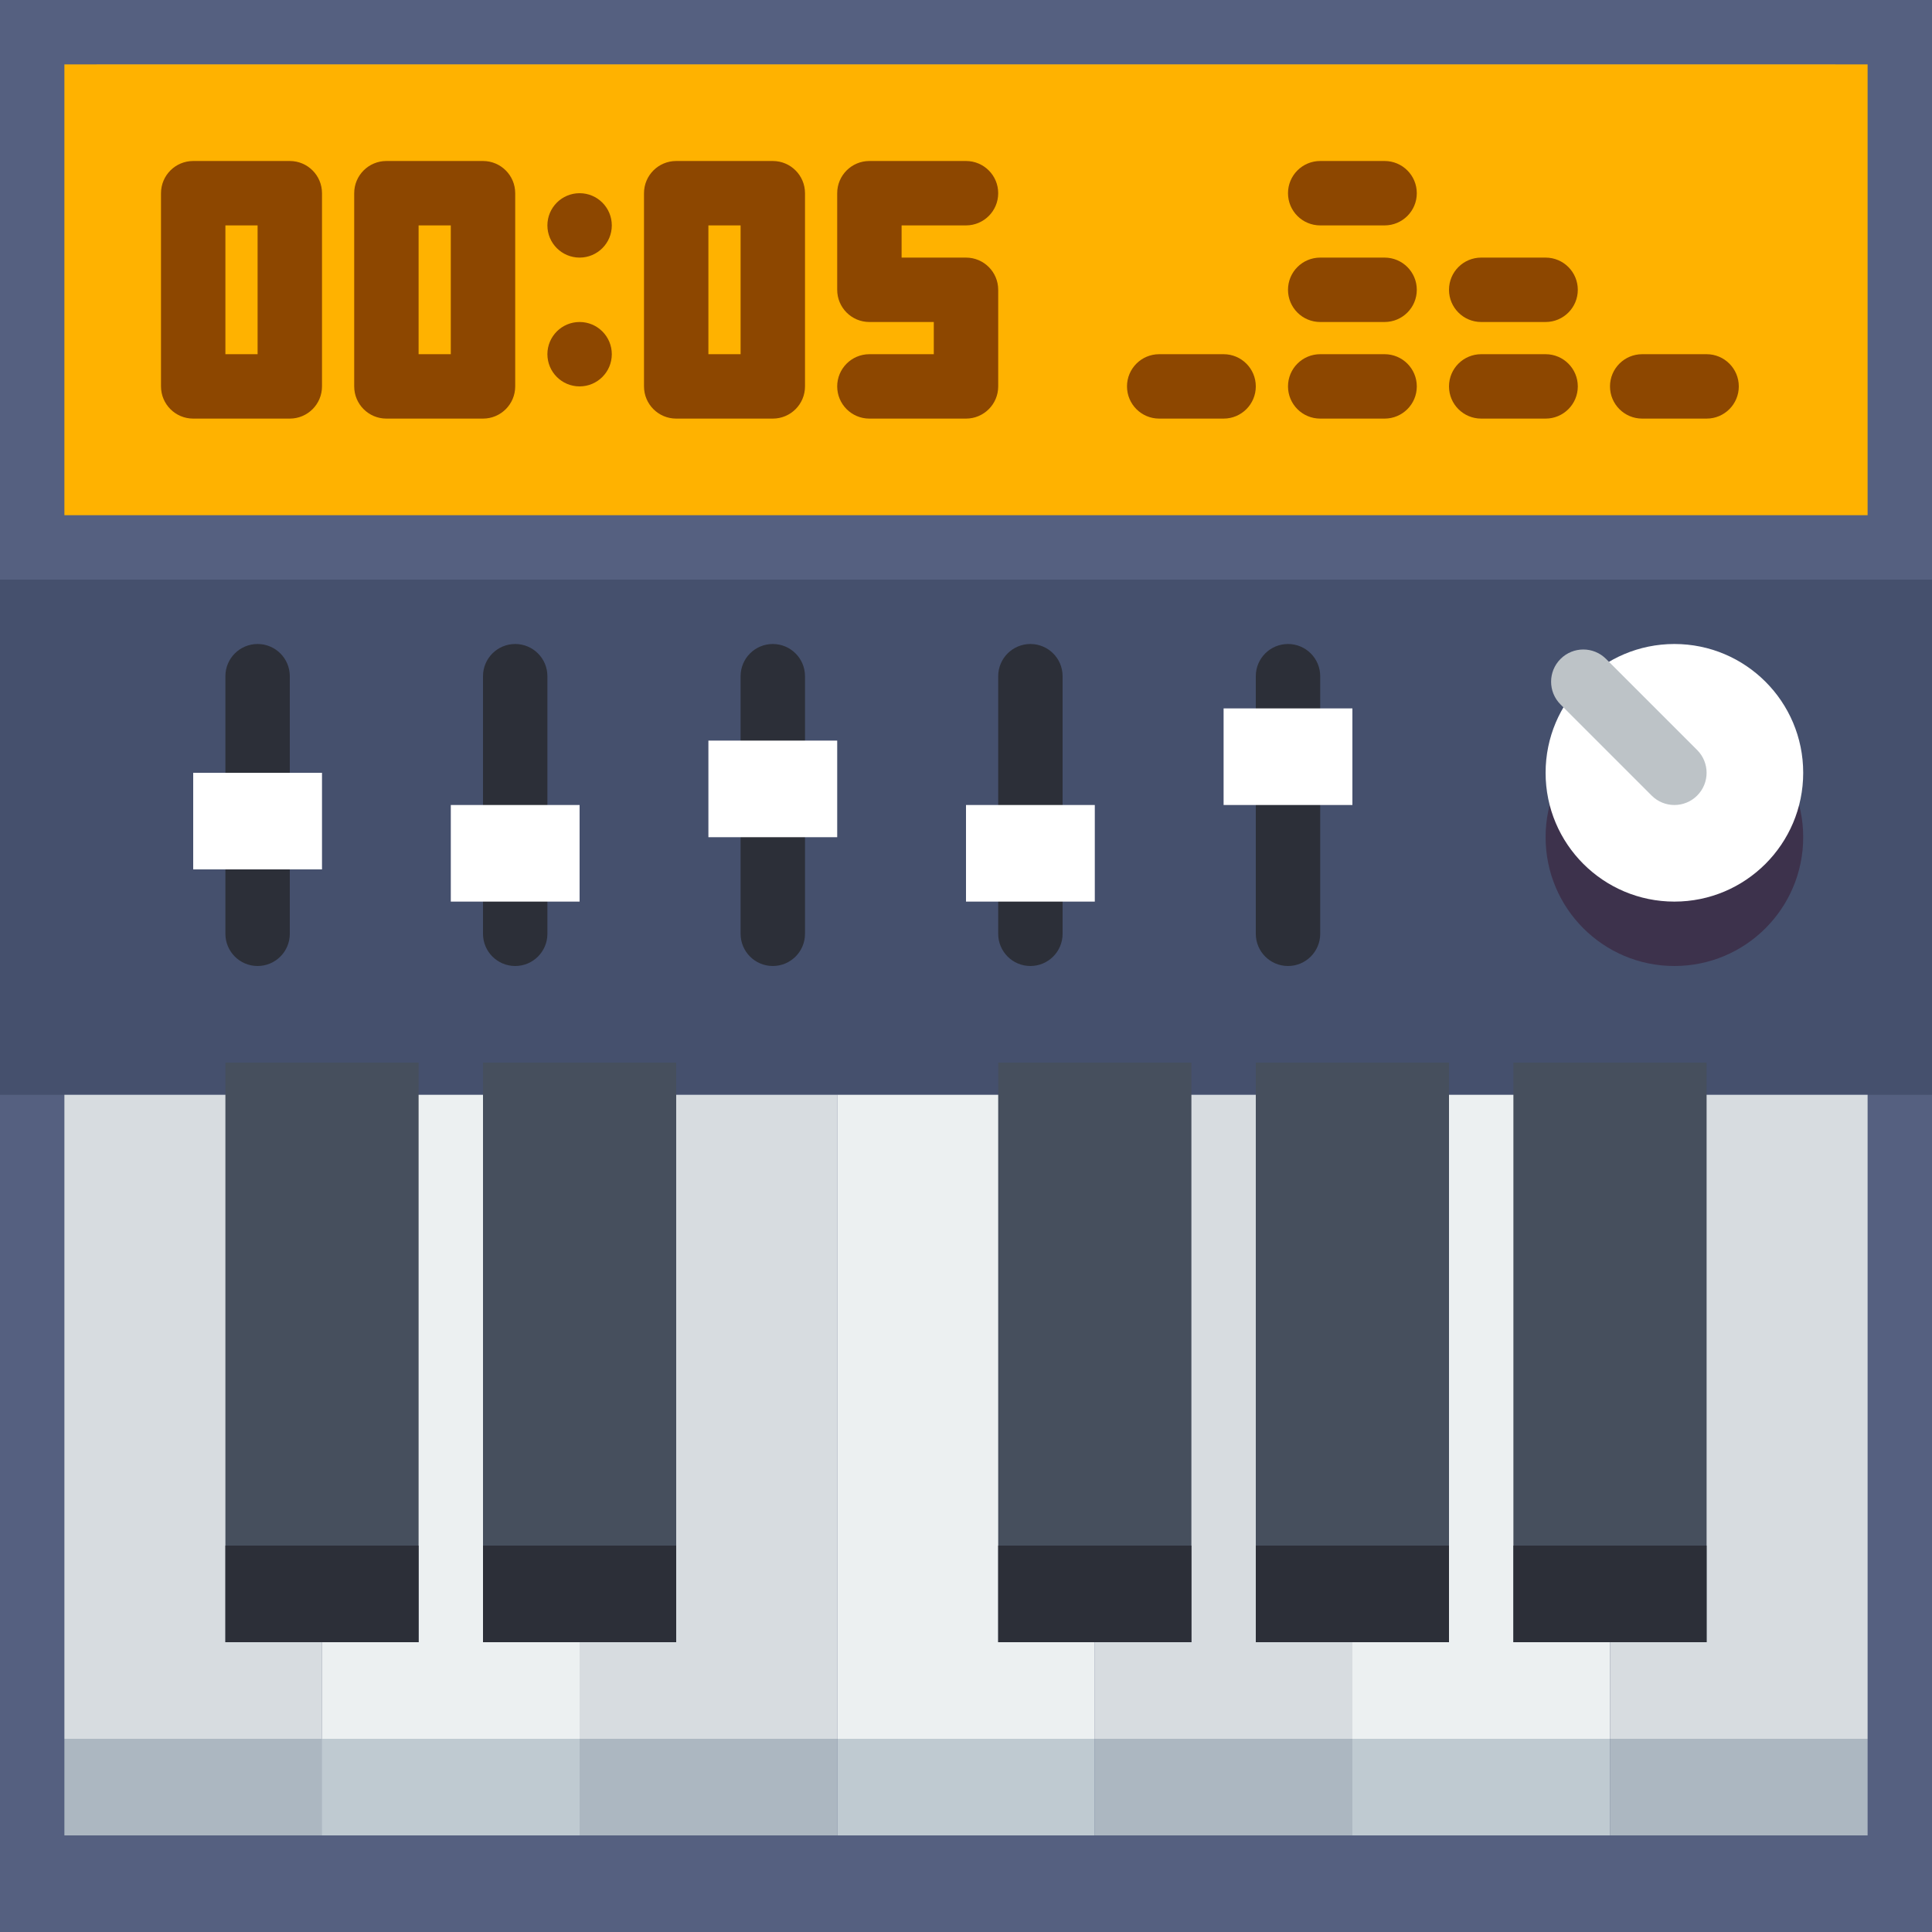<?xml version="1.0" encoding="iso-8859-1"?>
<!-- Generator: Adobe Illustrator 19.0.0, SVG Export Plug-In . SVG Version: 6.00 Build 0)  -->
<svg version="1.1" id="Capa_1" xmlns="http://www.w3.org/2000/svg" xmlns:xlink="http://www.w3.org/1999/xlink" x="0px" y="0px"
	 viewBox="0 0 60 60" style="enable-background:new 0 0 60 60;" xml:space="preserve">
<rect x="0" y="0" width="60" height="60" fill="#808080" stroke="none"/>
<path style="fill:#556080;" d="M0,0v60h60V0H0z M57,2v13H3V2H57z"/>
<rect y="18" style="fill:#45506D;" width="60" height="16"/>
<polygon style="fill:#ECF0F1;" points="32,50 32,34 26,34 26,54 34,54 34,50 "/>
<polygon style="fill:#D7DCE0;" points="40,50 40,34 36,34 36,50 34,50 34,54 42,54 42,50 "/>
<polygon style="fill:#ECF0F1;" points="48,50 48,34 44,34 44,50 42,50 42,54 50,54 50,50 "/>
<polygon style="fill:#D7DCE0;" points="52,34 52,50 50,50 50,54 58,54 58,34 "/>
<polygon style="fill:#D7DCE0;" points="8,50 8,34 2,34 2,54 10,54 10,50 "/>
<polygon style="fill:#ECF0F1;" points="16,50 16,34 12,34 12,50 10,50 10,54 18,54 18,50 "/>
<polygon style="fill:#D7DCE0;" points="20,34 20,50 18,50 18,54 26,54 26,34 "/>
<rect x="2" y="2" style="fill:#FFB200;" width="56" height="14"/>
<path style="fill:#2C2F38;" d="M8,25c-0.553,0-1-0.448-1-1v-3c0-0.552,0.447-1,1-1s1,0.448,1,1v3C9,24.552,8.553,25,8,25z"/>
<path style="fill:#2C2F38;" d="M8,30c-0.553,0-1-0.448-1-1v-2c0-0.552,0.447-1,1-1s1,0.448,1,1v2C9,29.552,8.553,30,8,30z"/>
<path style="fill:#2C2F38;" d="M16,26c-0.553,0-1-0.448-1-1v-4c0-0.552,0.447-1,1-1s1,0.448,1,1v4C17,25.552,16.553,26,16,26z"/>
<path style="fill:#2C2F38;" d="M16,30c-0.553,0-1-0.448-1-1v-1c0-0.552,0.447-1,1-1s1,0.448,1,1v1C17,29.552,16.553,30,16,30z"/>
<path style="fill:#2C2F38;" d="M24,24c-0.553,0-1-0.448-1-1v-2c0-0.552,0.447-1,1-1s1,0.448,1,1v2C25,23.552,24.553,24,24,24z"/>
<path style="fill:#2C2F38;" d="M24,30c-0.553,0-1-0.448-1-1v-3c0-0.552,0.447-1,1-1s1,0.448,1,1v3C25,29.552,24.553,30,24,30z"/>
<path style="fill:#2C2F38;" d="M32,26c-0.553,0-1-0.448-1-1v-4c0-0.552,0.447-1,1-1s1,0.448,1,1v4C33,25.552,32.553,26,32,26z"/>
<path style="fill:#2C2F38;" d="M32,30c-0.553,0-1-0.448-1-1v-1c0-0.552,0.447-1,1-1s1,0.448,1,1v1C33,29.552,32.553,30,32,30z"/>
<path style="fill:#2C2F38;" d="M40,23c-0.553,0-1-0.448-1-1v-1c0-0.552,0.447-1,1-1s1,0.448,1,1v1C41,22.552,40.553,23,40,23z"/>
<path style="fill:#2C2F38;" d="M40,30c-0.553,0-1-0.448-1-1v-4c0-0.552,0.447-1,1-1s1,0.448,1,1v4C41,29.552,40.553,30,40,30z"/>
<g>
	<path style="fill:#8D4700;" d="M9,5H6C5.447,5,5,5.448,5,6v6c0,0.552,0.447,1,1,1h3c0.553,0,1-0.448,1-1V6C10,5.448,9.553,5,9,5z
		 M8,11H7V7h1V11z"/>
	<path style="fill:#8D4700;" d="M15,5h-3c-0.553,0-1,0.448-1,1v6c0,0.552,0.447,1,1,1h3c0.553,0,1-0.448,1-1V6
		C16,5.448,15.553,5,15,5z M14,11h-1V7h1V11z"/>
	<path style="fill:#8D4700;" d="M24,5h-3c-0.553,0-1,0.448-1,1v6c0,0.552,0.447,1,1,1h3c0.553,0,1-0.448,1-1V6
		C25,5.448,24.553,5,24,5z M23,11h-1V7h1V11z"/>
	<path style="fill:#8D4700;" d="M30,7c0.553,0,1-0.448,1-1s-0.447-1-1-1h-3c-0.553,0-1,0.448-1,1v3c0,0.552,0.447,1,1,1h2v1h-2
		c-0.553,0-1,0.448-1,1s0.447,1,1,1h3c0.553,0,1-0.448,1-1V9c0-0.552-0.447-1-1-1h-2V7H30z"/>
	<circle style="fill:#8D4700;" cx="18" cy="7" r="1"/>
	<circle style="fill:#8D4700;" cx="18" cy="11" r="1"/>
	<path style="fill:#8D4700;" d="M38,11h-2c-0.553,0-1,0.448-1,1s0.447,1,1,1h2c0.553,0,1-0.448,1-1S38.553,11,38,11z"/>
	<path style="fill:#8D4700;" d="M43,11h-2c-0.553,0-1,0.448-1,1s0.447,1,1,1h2c0.553,0,1-0.448,1-1S43.553,11,43,11z"/>
	<path style="fill:#8D4700;" d="M43,8h-2c-0.553,0-1,0.448-1,1s0.447,1,1,1h2c0.553,0,1-0.448,1-1S43.553,8,43,8z"/>
	<path style="fill:#8D4700;" d="M43,5h-2c-0.553,0-1,0.448-1,1s0.447,1,1,1h2c0.553,0,1-0.448,1-1S43.553,5,43,5z"/>
	<path style="fill:#8D4700;" d="M48,11h-2c-0.553,0-1,0.448-1,1s0.447,1,1,1h2c0.553,0,1-0.448,1-1S48.553,11,48,11z"/>
	<path style="fill:#8D4700;" d="M48,8h-2c-0.553,0-1,0.448-1,1s0.447,1,1,1h2c0.553,0,1-0.448,1-1S48.553,8,48,8z"/>
	<path style="fill:#8D4700;" d="M53,11h-2c-0.553,0-1,0.448-1,1s0.447,1,1,1h2c0.553,0,1-0.448,1-1S53.553,11,53,11z"/>
</g>
<g>
	<rect x="7" y="33" style="fill:#464F5D;" width="6" height="18"/>
	<rect x="15" y="33" style="fill:#464F5D;" width="6" height="18"/>
	<rect x="31" y="33" style="fill:#464F5D;" width="6" height="18"/>
	<rect x="39" y="33" style="fill:#464F5D;" width="6" height="18"/>
	<rect x="47" y="33" style="fill:#464F5D;" width="6" height="18"/>
</g>
<rect x="2" y="54" style="fill:#ACB7C1;" width="8.073" height="3"/>
<rect x="50" y="54" style="fill:#ACB7C1;" width="8" height="3"/>
<rect x="10" y="54" style="fill:#BFCAD1;" width="8" height="3"/>
<rect x="26" y="54" style="fill:#BFCAD1;" width="8" height="3"/>
<rect x="42" y="54" style="fill:#BFCAD1;" width="8" height="3"/>
<rect x="18" y="54" style="fill:#ACB7C1;" width="8" height="3"/>
<rect x="34" y="54" style="fill:#ACB7C1;" width="8" height="3"/>
<rect x="7" y="48" style="fill:#2C2F38;" width="6" height="3"/>
<rect x="15" y="48" style="fill:#2C2F38;" width="6" height="3"/>
<rect x="31" y="48" style="fill:#2C2F38;" width="6" height="3"/>
<rect x="39" y="48" style="fill:#2C2F38;" width="6" height="3"/>
<rect x="47" y="48" style="fill:#2C2F38;" width="6" height="3"/>
<rect x="6" y="24" style="fill:#FFFFFF;" width="4" height="3"/>
<rect x="14" y="25" style="fill:#FFFFFF;" width="4" height="3"/>
<rect x="22" y="23" style="fill:#FFFFFF;" width="4" height="3"/>
<rect x="30" y="25" style="fill:#FFFFFF;" width="4" height="3"/>
<rect x="38" y="22" style="fill:#FFFFFF;" width="4" height="3"/>
<circle style="fill:#3D324C;" cx="52" cy="26" r="4"/>
<circle style="fill:#FFFFFF;" cx="52" cy="24" r="4"/>
<path style="fill:#BDC3C7;" d="M53,24c0,0.256-0.098,0.512-0.293,0.707c-0.391,0.391-1.023,0.391-1.414,0l-2.829-2.829
	c-0.391-0.391-0.391-1.023,0-1.414s1.023-0.391,1.414,0l2.829,2.829C52.902,23.488,53,23.744,53,24z"/>
<g>
</g>
<g>
</g>
<g>
</g>
<g>
</g>
<g>
</g>
<g>
</g>
<g>
</g>
<g>
</g>
<g>
</g>
<g>
</g>
<g>
</g>
<g>
</g>
<g>
</g>
<g>
</g>
<g>
</g>
</svg>
